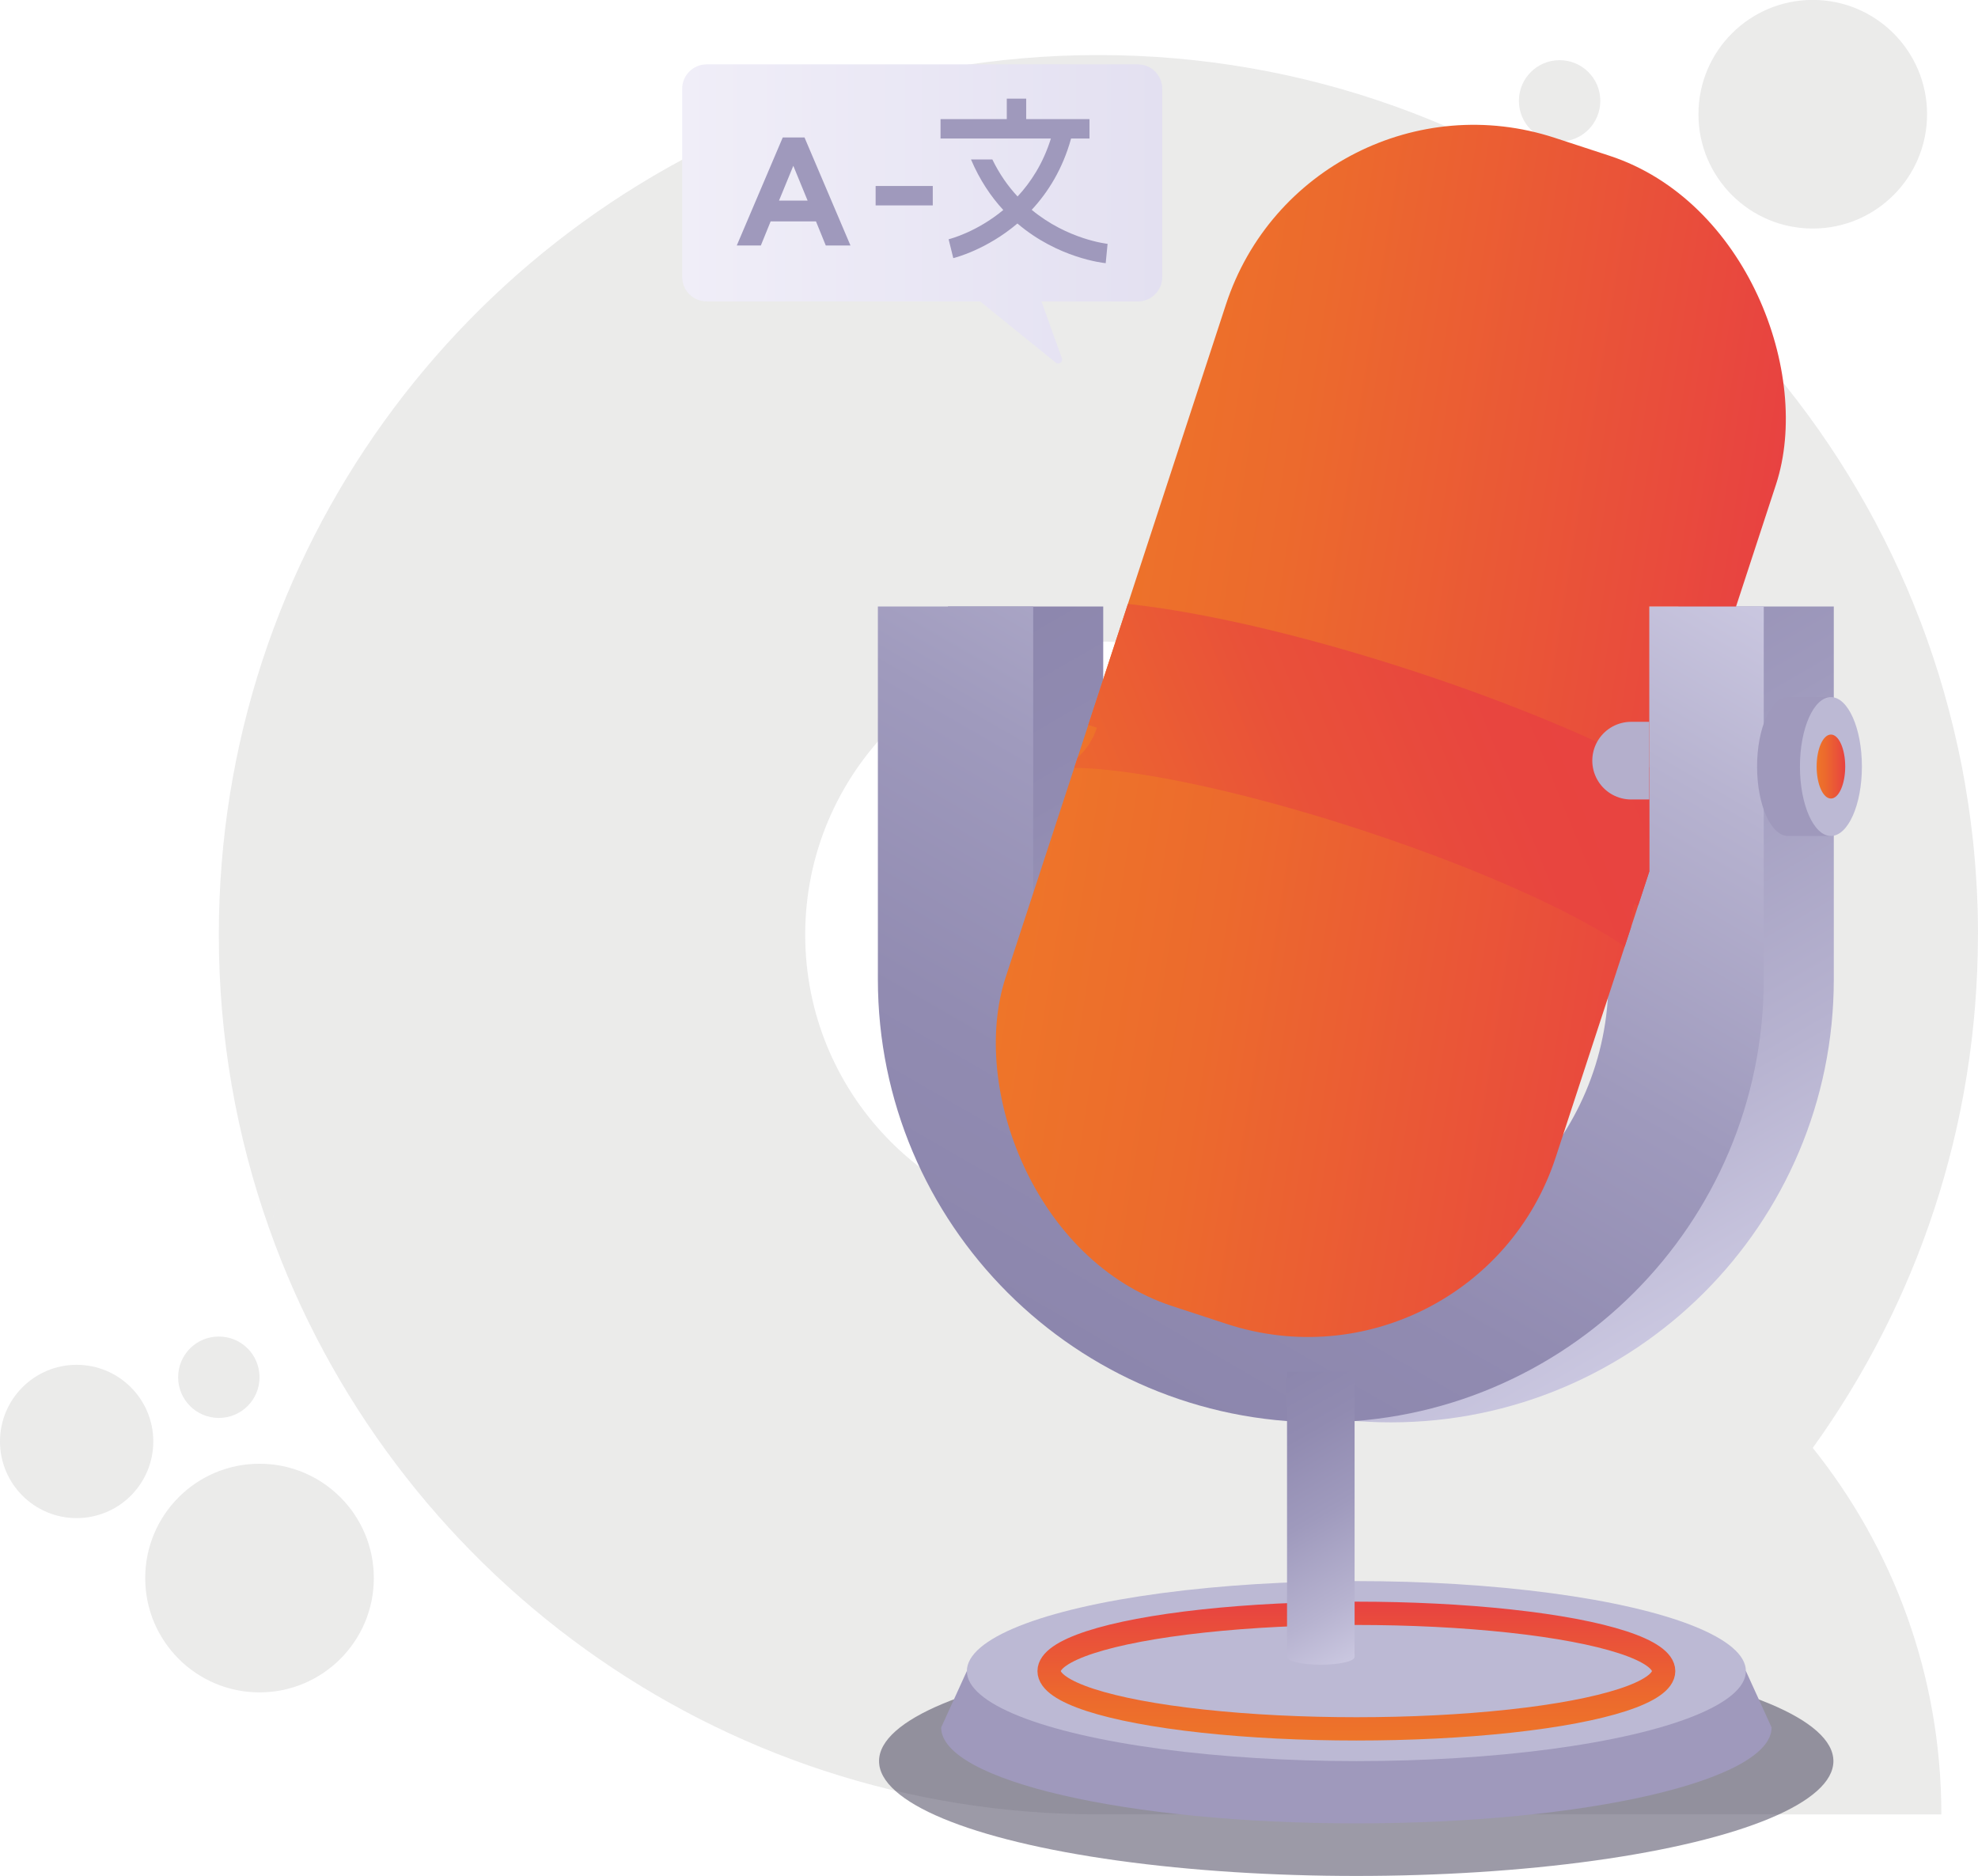 <?xml version="1.0" encoding="UTF-8"?> <svg xmlns="http://www.w3.org/2000/svg" xmlns:xlink="http://www.w3.org/1999/xlink" id="Réteg_1" data-name="Réteg 1" viewBox="0 0 254.72 241.57"><defs><style> .cls-1, .cls-2, .cls-3, .cls-4, .cls-5, .cls-6 { fill: none; } .cls-7 { fill: url(#linear-gradient-7); } .cls-8 { fill: url(#linear-gradient-5); } .cls-9 { fill: url(#linear-gradient-6); } .cls-10 { fill: url(#linear-gradient-9); } .cls-11 { fill: url(#linear-gradient); } .cls-2 { stroke: url(#linear-gradient-2); stroke-width: 3px; } .cls-2, .cls-3, .cls-4, .cls-5, .cls-6 { stroke-miterlimit: 10; } .cls-12 { clip-path: url(#clippath-1); } .cls-3 { stroke: url(#linear-gradient-4); } .cls-3, .cls-4 { stroke-width: 20px; } .cls-4 { stroke: url(#linear-gradient-3); } .cls-5 { stroke: url(#linear-gradient-8); stroke-width: 21.53px; } .cls-13 { fill: #3b3651; opacity: .5; } .cls-6 { stroke: #b4afcc; stroke-linecap: round; stroke-width: 10px; } .cls-14 { fill: #bcb9d4; } .cls-15 { fill: #9f99bc; } .cls-16 { opacity: .2; } .cls-17 { fill: #1d1d1b; opacity: .45; } .cls-18 { clip-path: url(#clippath); } </style><linearGradient id="linear-gradient" x1="149.16" y1="97.52" x2="152.83" y2="97.52" gradientUnits="userSpaceOnUse"><stop offset="0" stop-color="#ee7529"></stop><stop offset=".3" stop-color="#ec6a2d"></stop><stop offset=".8" stop-color="#e94e3b"></stop><stop offset="1" stop-color="#e84241"></stop></linearGradient><linearGradient id="linear-gradient-2" x1="174.67" y1="224.13" x2="174.67" y2="206.25" xlink:href="#linear-gradient"></linearGradient><linearGradient id="linear-gradient-3" x1="151.14" y1="61.32" x2="214.72" y2="171.44" gradientUnits="userSpaceOnUse"><stop offset="0" stop-color="#8c86ad"></stop><stop offset=".22" stop-color="#918bb1"></stop><stop offset=".5" stop-color="#9f9abd"></stop><stop offset=".81" stop-color="#b7b3d0"></stop><stop offset="1" stop-color="#cac7e0"></stop></linearGradient><linearGradient id="linear-gradient-4" x1="134.48" y1="171.44" x2="198.06" y2="61.32" xlink:href="#linear-gradient-3"></linearGradient><linearGradient id="linear-gradient-5" x1="233.94" y1="98.71" x2="237.61" y2="98.71" xlink:href="#linear-gradient"></linearGradient><linearGradient id="linear-gradient-6" x1="161.04" y1="179.34" x2="179.2" y2="210.8" xlink:href="#linear-gradient-3"></linearGradient><clipPath id="clippath"><path class="cls-1" d="M212.4,78.1h14.65l7.19.37V14.72h-115.79v166.18l91.84-1.11c1.36-4.14,2.1-49.08,2.1-53.66v-48.02Z"></path></clipPath><linearGradient id="linear-gradient-7" x1="-107.36" y1="181.67" x2="-19.68" y2="167.7" gradientTransform="translate(242.63 -80.57)" xlink:href="#linear-gradient"></linearGradient><clipPath id="clippath-1"><rect class="cls-1" x="141.84" y="14.97" width="74.53" height="158.3" rx="33.56" ry="33.56" transform="translate(38.18 -51.06) rotate(18.13)"></rect></clipPath><linearGradient id="linear-gradient-8" x1="-110.4" y1="-2562.84" x2="-6.46" y2="-2579.4" gradientTransform="translate(67.81 633.59) rotate(18.13) scale(1.12 .21)" gradientUnits="userSpaceOnUse"><stop offset="0" stop-color="#ee7529"></stop><stop offset=".16" stop-color="#ec6530"></stop><stop offset=".44" stop-color="#e95139"></stop><stop offset=".72" stop-color="#e8453f"></stop><stop offset="1" stop-color="#e84241"></stop></linearGradient><linearGradient id="linear-gradient-9" x1="2485.16" y1="27.56" x2="2546.99" y2="27.56" gradientTransform="translate(2634.83) rotate(-180) scale(1 -1)" gradientUnits="userSpaceOnUse"><stop offset="0" stop-color="#e3e0f1"></stop><stop offset="1" stop-color="#f0eef8"></stop></linearGradient></defs><g class="cls-16"><path class="cls-17" d="M254.72,120.36c0-.91-.02-1.82-.03-2.72,0-.3-.02-.61-.03-.91-.02-.6-.04-1.19-.07-1.79-.01-.37-.04-.73-.06-1.1-.03-.53-.06-1.05-.1-1.57-.03-.39-.06-.79-.09-1.18-.04-.49-.08-.97-.13-1.46-.04-.41-.08-.83-.12-1.24-.05-.45-.11-.9-.16-1.35-.05-.44-.1-.88-.16-1.32l-.02-.16c-.17-1.33-.38-2.67-.6-3.99l-.12-.74c-.11-.59-.22-1.18-.32-1.77l-.14-.71c-.12-.61-.25-1.22-.38-1.82l-.13-.58c-.14-.65-.29-1.3-.44-1.94l-.06-.25C239.6,44.04,194.84,7.09,141.46,7.09c-13.24,0-25.95,2.27-37.76,6.46,0,0,0,0,0,0C59.71,29.1,28.19,71.03,28.18,120.34v.04c0,13.24,2.28,25.93,6.46,37.74,0,0,0,0,0,0,15.55,44,57.5,75.52,106.81,75.52h108.55c0-17.85-6.2-34.26-16.56-47.19,13.39-18.6,21.27-41.42,21.27-66.08ZM34.64,158.12c.03-.08.06-.16.08-.24.54-1.51,1.18-2.97,1.78-4.45-.63,1.56-1.3,3.1-1.86,4.69ZM140.68,82.61h.61c-.37,0-.74.02-1.12.02.17,0,.33-.02.5-.02ZM141.45,158.12c-20.2,0-36.69-15.85-37.71-35.79-.03-.65-.05-1.3-.05-1.96v-.06c.04-20.81,16.91-37.68,37.72-37.7h.04c20.84,0,37.73,16.88,37.76,37.71,0,.01,0,.03,0,.04,0,20.54-16.42,37.25-36.85,37.74.07.02-.14.02-.9.02h0ZM233.44,186.47s0,0,0,0c0,0,0,0,0-.01,0,0,0,0,0,.01ZM233.44,29.43c-8.13,0-14.72-6.59-14.72-14.72s6.59-14.72,14.72-14.72,14.72,6.59,14.72,14.72-6.59,14.72-14.72,14.72ZM33.42,217.93c-8.13,0-14.72-6.59-14.72-14.72s6.59-14.72,14.72-14.72,14.72,6.59,14.72,14.72-6.59,14.72-14.72,14.72ZM200.84,18.23c-2.89,0-5.24-2.34-5.24-5.24s2.34-5.24,5.24-5.24,5.24,2.34,5.24,5.24-2.34,5.24-5.24,5.24ZM28.18,182.59c-2.89,0-5.24-2.34-5.24-5.24s2.34-5.24,5.24-5.24,5.24,2.34,5.24,5.24-2.34,5.24-5.24,5.24ZM9.87,195.49c-5.45,0-9.87-4.42-9.87-9.87s4.42-9.87,9.87-9.87,9.87,4.42,9.87,9.87-4.42,9.87-9.87,9.87Z"></path></g><ellipse class="cls-13" cx="174.65" cy="226.78" rx="61.45" ry="14.79"></ellipse><g><path class="cls-15" d="M145.48,88.58c-2.2,0-3.99,4-3.99,8.94s1.78,8.94,3.99,8.94h5.51v-17.88h-5.51Z"></path><ellipse class="cls-14" cx="150.99" cy="97.52" rx="3.99" ry="8.94"></ellipse><ellipse class="cls-11" cx="150.99" cy="97.52" rx="1.84" ry="4.12"></ellipse></g><g><path class="cls-15" d="M121.2,222.45c0,6.82,23.94,12.35,53.47,12.35s53.47-5.53,53.47-12.35l-3.31-7.27h-100.32l-3.31,7.27Z"></path><ellipse class="cls-14" cx="174.67" cy="215.19" rx="50.16" ry="11.59"></ellipse><ellipse class="cls-2" cx="174.67" cy="215.19" rx="39.57" ry="7.44"></ellipse></g><g><path class="cls-4" d="M226.15,78.1v48.02c0,25.98-21.06,47.04-47.04,47.04h0c-25.98,0-47.04-21.06-47.04-47.04v-48.02"></path><path class="cls-3" d="M217.13,78.1v48.02c0,25.98-21.06,47.04-47.04,47.04h0c-25.98,0-47.04-21.06-47.04-47.04v-48.02"></path></g><g><path class="cls-15" d="M230.26,89.77c-2.2,0-3.99,4-3.99,8.94s1.78,8.94,3.99,8.94h5.51v-17.88h-5.51Z"></path><ellipse class="cls-14" cx="235.78" cy="98.71" rx="3.99" ry="8.94"></ellipse><ellipse class="cls-8" cx="235.78" cy="98.71" rx="1.84" ry="4.12"></ellipse></g><path class="cls-9" d="M165.74,176.63v36.73s0,0,0,0c0,.56,1.95,1.01,4.35,1.01s4.35-.45,4.35-1.01v-36.73h-8.71Z"></path><line class="cls-6" x1="189.76" y1="97.52" x2="159.55" y2="97.52"></line><g class="cls-18"><g><rect class="cls-7" x="141.84" y="14.97" width="74.53" height="158.3" rx="33.56" ry="33.56" transform="translate(38.18 -51.06) rotate(18.13)"></rect><g class="cls-12"><path class="cls-5" d="M220.69,119.74c1.52-4.66-17.31-15-42.07-23.11-24.76-8.11-46.07-10.91-47.59-6.25"></path></g><line class="cls-6" x1="243.6" y1="97.95" x2="210.05" y2="97.95"></line></g></g><g><path class="cls-10" d="M90.99,8.29h55.54c1.73,0,3.14,1.41,3.14,3.14v24.25c0,1.73-1.41,3.14-3.14,3.14h-12.41s2.63,7.32,2.63,7.32c.17.48-.4.88-.79.56l-9.75-7.89h-35.22c-1.73,0-3.14-1.41-3.14-3.14V11.43c0-1.73,1.41-3.14,3.14-3.14Z"></path><path class="cls-15" d="M142.4,33.89c-.35-.03-6.16-.66-11.38-5.11-3.96,3.36-7.98,4.39-8.26,4.46l-.3-1.22-.3-1.21c.24-.06,3.63-.94,7.04-3.77-1.58-1.71-3.03-3.85-4.16-6.51h2.75c.92,1.9,2.04,3.47,3.25,4.77,1.72-1.85,3.3-4.28,4.29-7.46h-14.21v-2.5h8.53v-2.64h2.5v2.64h8.15v2.5h-2.37c-1.09,3.95-2.99,6.94-5.07,9.18,4.63,3.83,9.7,4.37,9.77,4.38l-.24,2.49ZM120.12,23.95h-7.36v2.5h7.36v-2.5ZM94.88,31.61h3.1l1.26-3.1h5.84l1.26,3.1h3.18l-5.92-13.91h-2.8l-5.92,13.91ZM100.32,25.83l1.84-4.48,1.84,4.48h-3.67Z"></path></g></svg> 